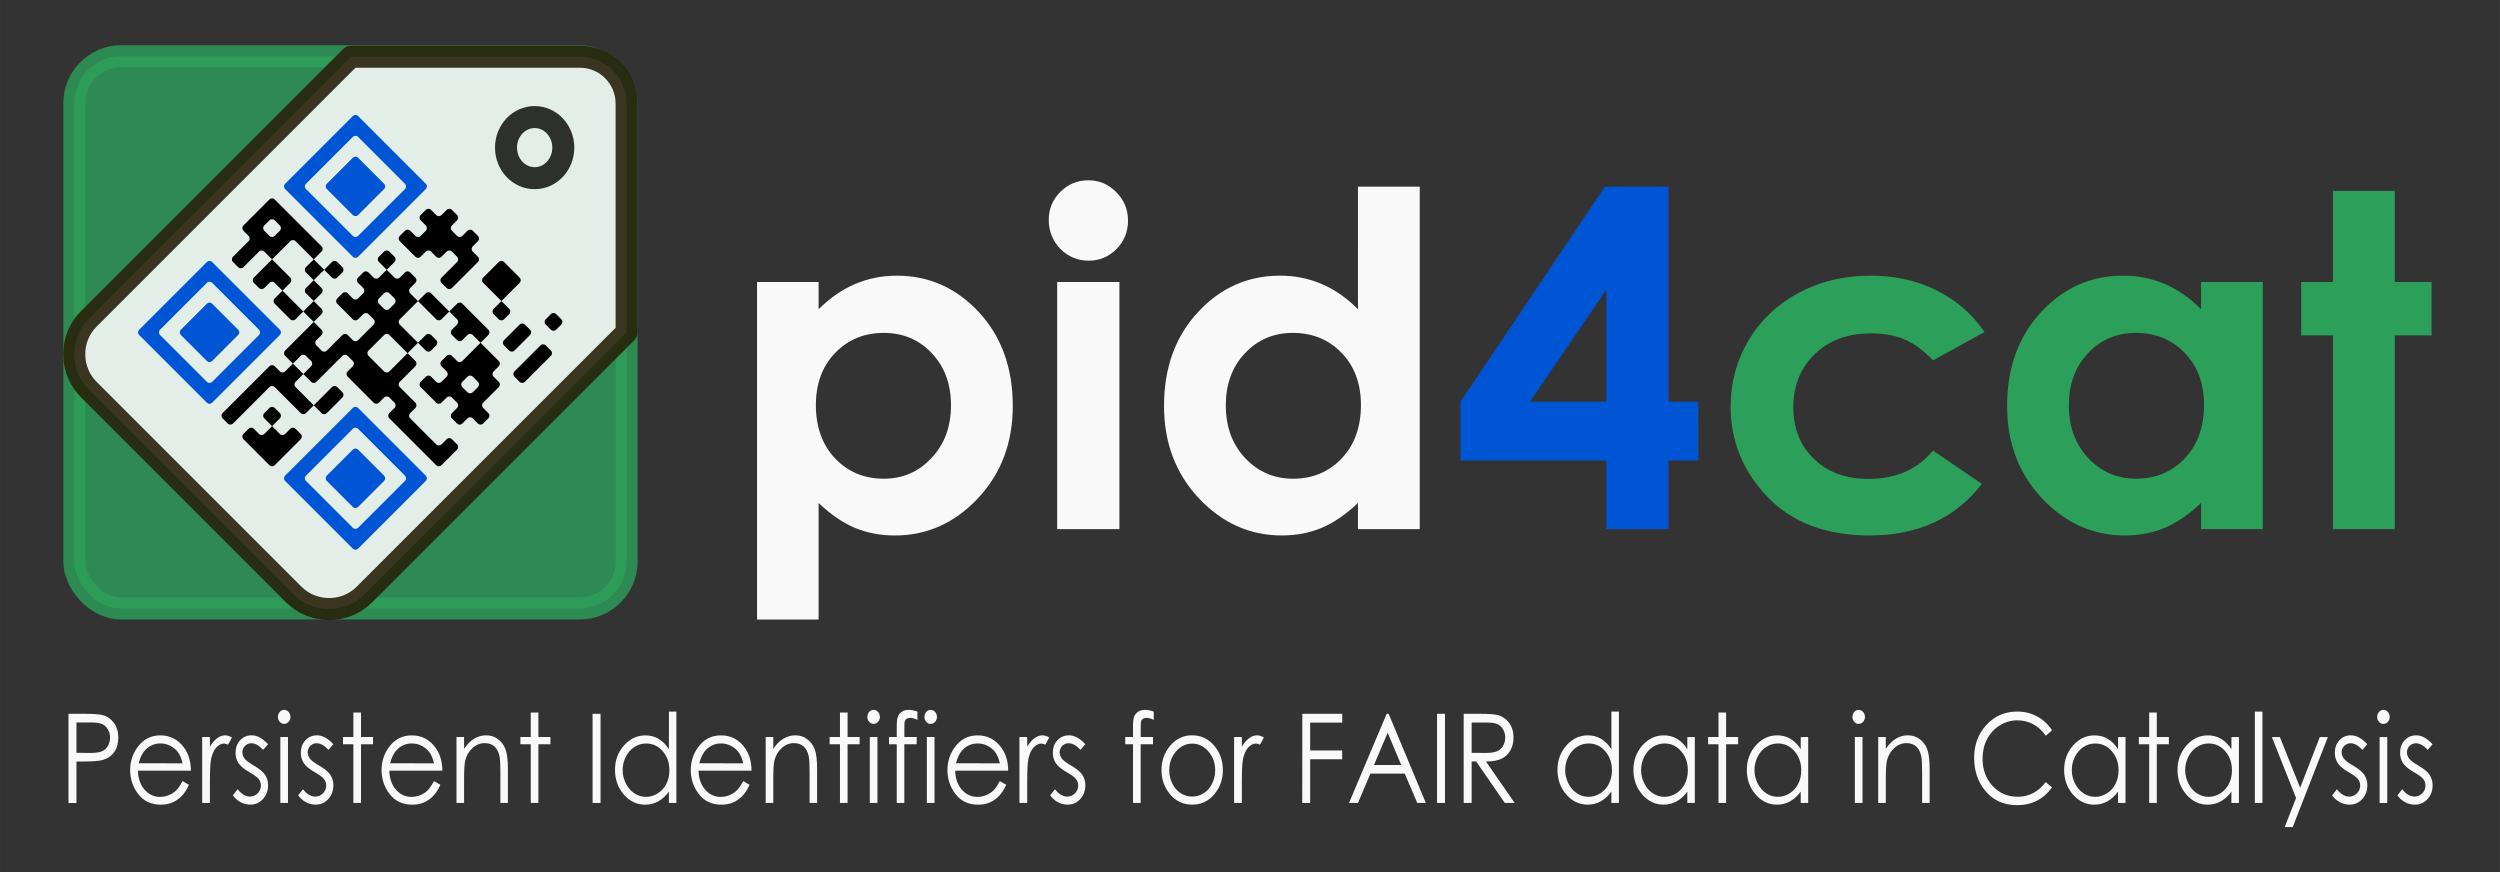 <?xml version="1.0" encoding="UTF-8" standalone="no"?>
<!-- Created with Inkscape (http://www.inkscape.org/) -->

<svg
   width="430"
   height="150"
   viewBox="0 0 113.771 39.688"
   version="1.1"
   id="svg1"
   inkscape:version="1.4 (86a8ad7, 2024-10-11)"
   sodipodi:docname="logo-with-text.svg"
   xmlns:inkscape="http://www.inkscape.org/namespaces/inkscape"
   xmlns:sodipodi="http://sodipodi.sourceforge.net/DTD/sodipodi-0.dtd"
   xmlns="http://www.w3.org/2000/svg"
   xmlns:svg="http://www.w3.org/2000/svg"
   xmlns:rdf="http://www.w3.org/1999/02/22-rdf-syntax-ns#"
   xmlns:cc="http://creativecommons.org/ns#"
   xmlns:dc="http://purl.org/dc/elements/1.1/">
  <rect x="0" y="0" width="113.771" height="39.688" fill="#333333" stroke="none"/>
  <sodipodi:namedview
     id="namedview1"
     pagecolor="#ffffff"
     bordercolor="#666666"
     borderopacity="1.0"
     inkscape:showpageshadow="2"
     inkscape:pageopacity="0.0"
     inkscape:pagecheckerboard="0"
     inkscape:deskcolor="#d1d1d1"
     inkscape:document-units="px"
     inkscape:zoom="2.5337564"
     inkscape:cx="228.51447"
     inkscape:cy="46.768505"
     inkscape:window-width="1920"
     inkscape:window-height="1137"
     inkscape:window-x="-8"
     inkscape:window-y="-8"
     inkscape:window-maximized="1"
     inkscape:current-layer="svg1"
     showguides="false">
    <sodipodi:guide
       position="56.512,26.924"
       orientation="0,87"
       id="guide48"
       inkscape:locked="false" />
    <sodipodi:guide
       position="79.531,26.924"
       orientation="87,0"
       id="guide49"
       inkscape:locked="false" />
    <sodipodi:guide
       position="71.47,2.227"
       orientation="0,-87"
       id="guide50"
       inkscape:locked="false" />
    <sodipodi:guide
       position="56.512,3.906"
       orientation="-87,0"
       id="guide51"
       inkscape:locked="false" />
  </sodipodi:namedview>
  <defs
     id="defs1" />
  <g
     inkscape:label="Layer 1"
     inkscape:groupmode="layer"
     id="layer1"
     transform="translate(-30.293,-37.553)" />
  <g
     id="text38"
     style="font-size:21.167px;line-height:1.25;font-family:'Century Gothic';-inkscape-font-specification:'Century Gothic, Normal';letter-spacing:-0.005px;stroke-width:0.265"
     aria-label="pid4cat">
    <path
       style="font-weight:bold;-inkscape-font-specification:'Century Gothic Bold';fill:#f9f9f9"
       d="m 37.253,12.835 v 1.24 q 0.765,-0.765 1.654,-1.147 0.889,-0.382 1.902,-0.382 2.201,0 3.741,1.664 1.54,1.664 1.54,4.268 0,2.511 -1.592,4.206 -1.592,1.685 -3.772,1.685 -0.972,0 -1.809,-0.341 -0.837,-0.351 -1.664,-1.137 v 5.302 h -2.801 v -15.358 z m 2.966,2.315 q -1.333,0 -2.212,0.91 -0.878,0.91 -0.878,2.377 0,1.499 0.878,2.429 0.879,0.92 2.212,0.92 1.292,0 2.17,-0.941 0.889,-0.941 0.889,-2.398 0,-1.447 -0.868,-2.367 -0.868,-0.93 -2.191,-0.93 z m 9.307,-6.945 q 0.744,0 1.271,0.537 0.537,0.537 0.537,1.302 0,0.754 -0.527,1.292 -0.527,0.527 -1.261,0.527 -0.754,0 -1.292,-0.537 -0.527,-0.548 -0.527,-1.323 0,-0.744 0.527,-1.271 0.527,-0.527 1.271,-0.527 z m -1.416,4.63 h 2.832 v 11.245 H 48.11 Z M 61.799,8.494 h 2.811 V 24.079 h -2.811 v -1.189 q -0.827,0.785 -1.664,1.137 -0.827,0.341 -1.798,0.341 -2.181,0 -3.772,-1.685 -1.592,-1.695 -1.592,-4.206 0,-2.604 1.54,-4.268 1.54,-1.664 3.741,-1.664 1.013,0 1.902,0.382 0.889,0.382 1.643,1.147 z m -2.966,6.656 q -1.313,0 -2.181,0.93 -0.868,0.92 -0.868,2.367 0,1.457 0.878,2.398 0.889,0.941 2.181,0.941 1.333,0 2.212,-0.92 0.879,-0.93 0.879,-2.429 0,-1.468 -0.879,-2.377 -0.879,-0.91 -2.222,-0.91 z"
       id="path1" />
    <path
       style="font-weight:bold;-inkscape-font-specification:'Century Gothic Bold';baseline-shift:baseline;fill:#0055d4"
       d="m 73.038,8.494 h 2.894 v 9.788 h 1.354 v 2.677 h -1.354 v 3.121 h -2.832 v -3.121 h -6.635 v -2.677 z m 0.062,9.788 v -5.095 l -3.473,5.095 z"
       id="path2" />
    <path
       style="font-weight:bold;-inkscape-font-specification:'Century Gothic Bold';letter-spacing:0px;fill:#2ca05a"
       d="m 90.314,15.108 -2.346,1.292 q -0.661,-0.692 -1.313,-0.961 -0.641,-0.269 -1.509,-0.269 -1.581,0 -2.563,0.951 -0.972,0.941 -0.972,2.418 0,1.437 0.941,2.346 0.941,0.91 2.47,0.91 1.891,0 2.946,-1.292 l 2.222,1.519 q -1.809,2.346 -5.106,2.346 -2.966,0 -4.651,-1.757 -1.674,-1.757 -1.674,-4.113 0,-1.633 0.816,-3.008 0.816,-1.375 2.274,-2.16 1.468,-0.785 3.276,-0.785 1.674,0 3.008,0.672 1.333,0.661 2.181,1.891 z m 9.852,-2.274 h 2.811 v 11.245 h -2.811 v -1.189 q -0.827,0.785 -1.664,1.137 -0.827,0.341 -1.798,0.341 -2.181,0 -3.772,-1.685 -1.592,-1.695 -1.592,-4.206 0,-2.604 1.54,-4.268 1.54,-1.664 3.741,-1.664 1.013,0 1.902,0.382 0.889,0.382 1.643,1.147 z m -2.966,2.315 q -1.313,0 -2.181,0.93 -0.868,0.92 -0.868,2.367 0,1.457 0.879,2.398 0.889,0.941 2.181,0.941 1.333,0 2.212,-0.92 0.879,-0.93 0.879,-2.429 0,-1.468 -0.879,-2.377 -0.879,-0.91 -2.222,-0.91 z"
       id="path3" />
    <path
       style="font-weight:bold;-inkscape-font-specification:'Century Gothic Bold';fill:#2ca05a"
       d="m 106.171,8.69 h 2.811 v 4.144 h 1.674 v 2.429 h -1.674 v 8.816 h -2.811 v -8.816 h -1.447 v -2.429 h 1.447 z"
       id="path4" />
  </g>
  <path
     d="m 3.294,30.704 h 0.764 q 0.657,0 0.886,0.057 0.328,0.081 0.537,0.334 0.208,0.25 0.208,0.631 0,0.383 -0.203,0.633 -0.203,0.248 -0.56,0.334 -0.261,0.063 -0.975,0.063 h -0.274 v 1.783 H 3.294 Z m 0.383,0.373 v 1.303 l 0.649,0.008 q 0.394,0 0.576,-0.07 0.182,-0.073 0.287,-0.232 0.104,-0.162 0.104,-0.36 0,-0.193 -0.104,-0.352 Q 5.084,31.212 4.912,31.144 4.743,31.076 4.355,31.076 Z m 5.105,2.52 0.308,0.162 q -0.151,0.297 -0.349,0.48 -0.198,0.182 -0.446,0.279 -0.248,0.094 -0.56,0.094 -0.693,0 -1.084,-0.453 -0.391,-0.456 -0.391,-1.029 0,-0.539 0.331,-0.962 0.42,-0.537 1.123,-0.537 0.725,0 1.157,0.55 0.308,0.388 0.313,0.969 H 6.635 q 0.01,0.495 0.315,0.813 0.305,0.315 0.753,0.315 0.216,0 0.42,-0.076 0.206,-0.076 0.349,-0.201 0.143,-0.125 0.31,-0.404 z m 0,-0.764 Q 8.709,32.541 8.569,32.366 8.431,32.192 8.201,32.085 7.972,31.978 7.719,31.978 q -0.417,0 -0.717,0.268 -0.219,0.195 -0.331,0.586 z m 0.943,-1.131 h 0.373 v 0.414 q 0.167,-0.245 0.352,-0.365 0.185,-0.122 0.386,-0.122 0.151,0 0.323,0.096 l -0.19,0.308 q -0.115,-0.05 -0.193,-0.05 -0.182,0 -0.352,0.151 -0.169,0.149 -0.258,0.464 -0.068,0.242 -0.068,0.98 v 0.959 H 9.726 Z m 3.169,0.31 -0.235,0.242 q -0.292,-0.284 -0.571,-0.284 -0.177,0 -0.305,0.117 -0.125,0.117 -0.125,0.274 0,0.138 0.104,0.263 0.104,0.128 0.438,0.3 0.407,0.211 0.553,0.407 0.143,0.198 0.143,0.446 0,0.349 -0.245,0.592 -0.245,0.242 -0.612,0.242 -0.245,0 -0.469,-0.107 -0.222,-0.107 -0.367,-0.294 l 0.229,-0.261 q 0.279,0.315 0.592,0.315 0.219,0 0.373,-0.141 0.154,-0.141 0.154,-0.331 0,-0.156 -0.102,-0.279 -0.102,-0.12 -0.459,-0.302 -0.383,-0.198 -0.521,-0.391 -0.138,-0.193 -0.138,-0.44 0,-0.323 0.219,-0.537 0.222,-0.214 0.558,-0.214 0.391,0 0.787,0.383 z m 0.774,-1.478 q 0.125,0 0.214,0.089 0.089,0.089 0.089,0.214 0,0.122 -0.089,0.211 -0.089,0.089 -0.214,0.089 -0.122,0 -0.211,-0.089 -0.089,-0.089 -0.089,-0.211 0,-0.125 0.089,-0.214 0.089,-0.089 0.211,-0.089 z m -0.182,1.168 h 0.367 v 2.836 h -0.367 z m 2.549,0.31 -0.235,0.242 q -0.292,-0.284 -0.571,-0.284 -0.177,0 -0.305,0.117 -0.125,0.117 -0.125,0.274 0,0.138 0.104,0.263 0.104,0.128 0.438,0.3 0.407,0.211 0.553,0.407 0.143,0.198 0.143,0.446 0,0.349 -0.245,0.592 -0.245,0.242 -0.612,0.242 -0.245,0 -0.469,-0.107 -0.222,-0.107 -0.367,-0.294 l 0.229,-0.261 q 0.279,0.315 0.592,0.315 0.219,0 0.373,-0.141 0.154,-0.141 0.154,-0.331 0,-0.156 -0.102,-0.279 -0.102,-0.12 -0.459,-0.302 -0.383,-0.198 -0.521,-0.391 -0.138,-0.193 -0.138,-0.44 0,-0.323 0.219,-0.537 0.222,-0.214 0.558,-0.214 0.391,0 0.787,0.383 z m 0.964,-1.363 h 0.367 v 1.053 h 0.579 v 0.313 h -0.579 v 2.523 h -0.367 v -2.523 h -0.498 v -0.313 h 0.498 z m 3.878,2.948 0.308,0.162 q -0.151,0.297 -0.349,0.48 -0.198,0.182 -0.446,0.279 -0.248,0.094 -0.56,0.094 -0.693,0 -1.084,-0.453 -0.391,-0.456 -0.391,-1.029 0,-0.539 0.331,-0.962 0.42,-0.537 1.123,-0.537 0.725,0 1.157,0.55 0.308,0.388 0.313,0.969 h -2.549 q 0.01,0.495 0.315,0.813 0.305,0.315 0.753,0.315 0.216,0 0.42,-0.076 0.206,-0.076 0.349,-0.201 0.143,-0.125 0.31,-0.404 z m 0,-0.764 q -0.073,-0.292 -0.214,-0.467 -0.138,-0.175 -0.367,-0.281 -0.229,-0.107 -0.482,-0.107 -0.417,0 -0.717,0.268 -0.219,0.195 -0.331,0.586 z m 1.082,-1.131 h 0.365 v 0.508 q 0.219,-0.292 0.485,-0.435 0.266,-0.146 0.579,-0.146 0.318,0 0.563,0.162 0.248,0.162 0.365,0.435 0.117,0.274 0.117,0.852 v 1.459 h -0.362 v -1.353 q 0,-0.49 -0.042,-0.654 -0.065,-0.281 -0.245,-0.422 -0.18,-0.143 -0.469,-0.143 -0.331,0 -0.594,0.219 -0.261,0.219 -0.344,0.542 -0.052,0.211 -0.052,0.771 v 1.04 H 21.959 Z m 3.573,-1.053 h 0.367 v 1.053 h 0.579 v 0.313 h -0.579 v 2.523 h -0.367 v -2.523 h -0.498 v -0.313 h 0.498 z m 2.974,0.055 h 0.383 v 3.834 h -0.383 z m 4.032,-0.096 v 3.93 h -0.36 v -0.487 q -0.229,0.279 -0.516,0.42 -0.284,0.141 -0.623,0.141 -0.602,0 -1.029,-0.435 -0.425,-0.438 -0.425,-1.063 0,-0.612 0.43,-1.048 0.43,-0.435 1.035,-0.435 0.349,0 0.631,0.149 0.284,0.149 0.498,0.446 v -1.616 z m -1.459,1.373 q -0.305,0 -0.563,0.151 -0.258,0.149 -0.412,0.42 -0.151,0.271 -0.151,0.573 0,0.3 0.154,0.573 0.154,0.274 0.412,0.427 0.261,0.151 0.558,0.151 0.3,0 0.568,-0.151 0.268,-0.151 0.412,-0.409 0.146,-0.258 0.146,-0.581 0,-0.493 -0.326,-0.824 -0.323,-0.331 -0.797,-0.331 z m 4.673,1.616 0.308,0.162 q -0.151,0.297 -0.349,0.48 -0.198,0.182 -0.446,0.279 -0.248,0.094 -0.56,0.094 -0.693,0 -1.084,-0.453 -0.391,-0.456 -0.391,-1.029 0,-0.539 0.331,-0.962 0.42,-0.537 1.123,-0.537 0.725,0 1.157,0.55 0.308,0.388 0.313,0.969 h -2.549 q 0.01,0.495 0.315,0.813 0.305,0.315 0.753,0.315 0.216,0 0.42,-0.076 0.206,-0.076 0.349,-0.201 0.143,-0.125 0.31,-0.404 z m 0,-0.764 q -0.073,-0.292 -0.214,-0.467 -0.138,-0.175 -0.367,-0.281 -0.229,-0.107 -0.482,-0.107 -0.417,0 -0.717,0.268 -0.219,0.195 -0.331,0.586 z m 1.082,-1.131 h 0.365 v 0.508 q 0.219,-0.292 0.485,-0.435 0.266,-0.146 0.579,-0.146 0.318,0 0.563,0.162 0.248,0.162 0.365,0.435 0.117,0.274 0.117,0.852 v 1.459 h -0.362 v -1.353 q 0,-0.49 -0.042,-0.654 -0.065,-0.281 -0.245,-0.422 -0.18,-0.143 -0.469,-0.143 -0.331,0 -0.594,0.219 -0.261,0.219 -0.344,0.542 -0.052,0.211 -0.052,0.771 v 1.04 h -0.365 z m 3.573,-1.053 h 0.367 v 1.053 h 0.579 v 0.313 h -0.579 v 2.523 h -0.367 v -2.523 h -0.498 v -0.313 h 0.498 z m 1.618,-0.115 q 0.125,0 0.214,0.089 0.089,0.089 0.089,0.214 0,0.122 -0.089,0.211 -0.089,0.089 -0.214,0.089 -0.122,0 -0.211,-0.089 -0.089,-0.089 -0.089,-0.211 0,-0.125 0.089,-0.214 0.089,-0.089 0.211,-0.089 z m -0.182,1.168 h 0.367 v 2.836 H 41.842 Z m 2.291,-1.095 v 0.357 q -0.201,-0.086 -0.344,-0.086 -0.107,0 -0.177,0.044 -0.07,0.042 -0.089,0.099 -0.018,0.055 -0.018,0.297 v 0.383 h 0.592 v 0.313 h -0.594 v 2.523 h -0.365 v -2.523 h -0.373 v -0.313 h 0.373 v -0.443 q 0,-0.305 0.055,-0.435 0.057,-0.13 0.19,-0.208 0.136,-0.081 0.326,-0.081 0.177,0 0.425,0.073 z m 0.636,-0.073 q 0.125,0 0.214,0.089 0.089,0.089 0.089,0.214 0,0.122 -0.089,0.211 -0.089,0.089 -0.214,0.089 -0.122,0 -0.211,-0.089 -0.089,-0.089 -0.089,-0.211 0,-0.125 0.089,-0.214 0.089,-0.089 0.211,-0.089 z m -0.182,1.168 h 0.367 v 2.836 h -0.367 z m 3.511,1.895 0.308,0.162 q -0.151,0.297 -0.349,0.48 -0.198,0.182 -0.446,0.279 -0.248,0.094 -0.56,0.094 -0.693,0 -1.084,-0.453 -0.391,-0.456 -0.391,-1.029 0,-0.539 0.331,-0.962 0.42,-0.537 1.123,-0.537 0.725,0 1.157,0.55 0.308,0.388 0.313,0.969 h -2.549 q 0.01,0.495 0.315,0.813 0.305,0.315 0.753,0.315 0.216,0 0.42,-0.076 0.206,-0.076 0.349,-0.201 0.143,-0.125 0.31,-0.404 z m 0,-0.764 q -0.073,-0.292 -0.214,-0.467 -0.138,-0.175 -0.367,-0.281 -0.229,-0.107 -0.482,-0.107 -0.417,0 -0.717,0.268 -0.219,0.195 -0.331,0.586 z m 0.943,-1.131 h 0.373 v 0.414 q 0.167,-0.245 0.352,-0.365 0.185,-0.122 0.386,-0.122 0.151,0 0.323,0.096 l -0.19,0.308 q -0.115,-0.05 -0.193,-0.05 -0.182,0 -0.352,0.151 -0.169,0.149 -0.258,0.464 -0.068,0.242 -0.068,0.98 v 0.959 h -0.373 z m 3.169,0.31 -0.235,0.242 q -0.292,-0.284 -0.571,-0.284 -0.177,0 -0.305,0.117 -0.125,0.117 -0.125,0.274 0,0.138 0.104,0.263 0.104,0.128 0.438,0.3 0.407,0.211 0.553,0.407 0.143,0.198 0.143,0.446 0,0.349 -0.245,0.592 -0.245,0.242 -0.612,0.242 -0.245,0 -0.469,-0.107 -0.222,-0.107 -0.367,-0.294 l 0.229,-0.261 q 0.279,0.315 0.592,0.315 0.219,0 0.373,-0.141 0.154,-0.141 0.154,-0.331 0,-0.156 -0.102,-0.279 -0.102,-0.12 -0.459,-0.302 -0.383,-0.198 -0.521,-0.391 -0.138,-0.193 -0.138,-0.44 0,-0.323 0.219,-0.537 0.222,-0.214 0.558,-0.214 0.391,0 0.787,0.383 z m 3.292,-1.405 v 0.357 q -0.201,-0.086 -0.344,-0.086 -0.107,0 -0.177,0.044 -0.07,0.042 -0.089,0.099 -0.018,0.055 -0.018,0.297 v 0.383 h 0.592 v 0.313 h -0.594 v 2.523 H 54.505 v -2.523 h -0.373 v -0.313 h 0.373 v -0.443 q 0,-0.305 0.055,-0.435 0.057,-0.13 0.19,-0.208 0.136,-0.081 0.326,-0.081 0.177,0 0.425,0.073 z m 1.85,1.022 q 0.654,0 1.084,0.474 0.391,0.433 0.391,1.024 0,0.594 -0.414,1.04 -0.412,0.443 -1.061,0.443 -0.652,0 -1.066,-0.443 -0.412,-0.446 -0.412,-1.04 0,-0.589 0.391,-1.022 0.43,-0.477 1.087,-0.477 z m 0,0.357 q -0.453,0 -0.779,0.336 -0.326,0.336 -0.326,0.813 0,0.308 0.149,0.573 0.149,0.266 0.401,0.412 0.253,0.143 0.555,0.143 0.302,0 0.555,-0.143 0.253,-0.146 0.401,-0.412 0.149,-0.266 0.149,-0.573 0,-0.477 -0.328,-0.813 -0.326,-0.336 -0.777,-0.336 z m 2.015,-0.284 h 0.373 v 0.414 q 0.167,-0.245 0.352,-0.365 0.185,-0.122 0.386,-0.122 0.151,0 0.323,0.096 l -0.19,0.308 q -0.115,-0.05 -0.193,-0.05 -0.182,0 -0.352,0.151 -0.169,0.149 -0.258,0.464 -0.068,0.242 -0.068,0.98 v 0.959 h -0.373 z m 3.281,-0.998 h 1.921 v 0.378 H 63.027 v 1.199 h 1.54 v 0.378 H 63.027 v 1.879 h -0.381 z m 4.154,0 1.788,3.834 h -0.412 l -0.602,-1.261 h -1.652 l -0.599,1.261 H 64.896 l 1.811,-3.834 z m -0.047,0.813 -0.659,1.389 h 1.311 z m 2.374,-0.813 h 0.383 v 3.834 h -0.383 z m 1.282,0 h 0.764 q 0.639,0 0.865,0.052 0.341,0.078 0.555,0.336 0.214,0.255 0.214,0.631 0,0.313 -0.149,0.55 -0.146,0.237 -0.42,0.36 -0.274,0.12 -0.756,0.122 l 1.379,1.783 h -0.474 l -1.376,-1.783 h -0.219 v 1.783 h -0.383 z m 0.383,0.375 v 1.303 l 0.659,0.005 q 0.383,0 0.566,-0.073 0.185,-0.073 0.287,-0.232 0.104,-0.162 0.104,-0.36 0,-0.193 -0.104,-0.349 -0.104,-0.159 -0.274,-0.227 -0.169,-0.068 -0.563,-0.068 z m 7.084,-0.472 v 3.93 H 77.517 v -0.487 q -0.229,0.279 -0.516,0.42 -0.284,0.141 -0.623,0.141 -0.602,0 -1.029,-0.435 -0.425,-0.438 -0.425,-1.063 0,-0.612 0.43,-1.048 0.43,-0.435 1.035,-0.435 0.349,0 0.631,0.149 0.284,0.149 0.498,0.446 v -1.616 z m -1.459,1.373 q -0.305,0 -0.563,0.151 -0.258,0.149 -0.412,0.42 -0.151,0.271 -0.151,0.573 0,0.3 0.154,0.573 0.154,0.274 0.412,0.427 0.261,0.151 0.558,0.151 0.3,0 0.568,-0.151 0.268,-0.151 0.412,-0.409 0.146,-0.258 0.146,-0.581 0,-0.493 -0.326,-0.824 -0.323,-0.331 -0.797,-0.331 z m 5.111,-0.279 v 2.836 h -0.36 v -0.487 q -0.229,0.279 -0.516,0.42 -0.284,0.141 -0.623,0.141 -0.602,0 -1.029,-0.435 -0.425,-0.438 -0.425,-1.063 0,-0.612 0.43,-1.048 0.43,-0.435 1.035,-0.435 0.349,0 0.631,0.149 0.284,0.149 0.498,0.446 v -0.521 z m -1.459,0.279 q -0.305,0 -0.563,0.151 -0.258,0.149 -0.412,0.42 -0.151,0.271 -0.151,0.573 0,0.3 0.154,0.573 0.154,0.274 0.412,0.427 0.261,0.151 0.558,0.151 0.3,0 0.568,-0.151 0.268,-0.151 0.412,-0.409 0.146,-0.258 0.146,-0.581 0,-0.493 -0.326,-0.824 -0.323,-0.331 -0.797,-0.331 z m 2.598,-1.332 h 0.367 v 1.053 h 0.579 v 0.313 h -0.579 v 2.523 h -0.367 v -2.523 h -0.498 v -0.313 h 0.498 z m 4.316,1.053 v 2.836 h -0.36 v -0.487 q -0.229,0.279 -0.516,0.42 -0.284,0.141 -0.623,0.141 -0.602,0 -1.029,-0.435 -0.425,-0.438 -0.425,-1.063 0,-0.612 0.43,-1.048 0.43,-0.435 1.035,-0.435 0.349,0 0.631,0.149 0.284,0.149 0.498,0.446 v -0.521 z m -1.459,0.279 q -0.305,0 -0.563,0.151 -0.258,0.149 -0.412,0.42 -0.151,0.271 -0.151,0.573 0,0.3 0.154,0.573 0.154,0.274 0.412,0.427 0.261,0.151 0.558,0.151 0.3,0 0.568,-0.151 0.268,-0.151 0.412,-0.409 0.146,-0.258 0.146,-0.581 0,-0.493 -0.326,-0.824 -0.323,-0.331 -0.797,-0.331 z m 3.886,-1.446 q 0.125,0 0.214,0.089 0.089,0.089 0.089,0.214 0,0.122 -0.089,0.211 -0.089,0.089 -0.214,0.089 -0.122,0 -0.211,-0.089 -0.089,-0.089 -0.089,-0.211 0,-0.125 0.089,-0.214 0.089,-0.089 0.211,-0.089 z m -0.182,1.168 h 0.367 v 2.836 h -0.367 z m 1.123,0 h 0.365 v 0.508 q 0.219,-0.292 0.485,-0.435 0.266,-0.146 0.579,-0.146 0.318,0 0.563,0.162 0.248,0.162 0.365,0.435 0.117,0.274 0.117,0.852 v 1.459 h -0.362 v -1.353 q 0,-0.49 -0.042,-0.654 -0.065,-0.281 -0.245,-0.422 -0.18,-0.143 -0.469,-0.143 -0.331,0 -0.594,0.219 -0.261,0.219 -0.344,0.542 -0.052,0.211 -0.052,0.771 v 1.04 h -0.365 z m 8.363,-0.287 -0.302,0.232 q -0.25,-0.326 -0.602,-0.493 -0.349,-0.169 -0.769,-0.169 -0.459,0 -0.85,0.222 -0.391,0.219 -0.607,0.592 -0.214,0.37 -0.214,0.834 0,0.701 0.48,1.17 0.482,0.469 1.214,0.469 0.805,0 1.347,-0.631 l 0.302,0.229 q -0.287,0.365 -0.717,0.566 -0.427,0.198 -0.956,0.198 -1.006,0 -1.587,-0.67 -0.487,-0.566 -0.487,-1.366 0,-0.842 0.589,-1.415 0.592,-0.576 1.48,-0.576 0.537,0 0.969,0.214 0.433,0.211 0.709,0.594 z m 3.534,0.287 v 2.836 h -0.36 v -0.487 q -0.229,0.279 -0.516,0.42 -0.284,0.141 -0.623,0.141 -0.602,0 -1.029,-0.435 -0.425,-0.438 -0.425,-1.063 0,-0.612 0.43,-1.048 0.43,-0.435 1.035,-0.435 0.349,0 0.631,0.149 0.284,0.149 0.498,0.446 v -0.521 z m -1.459,0.279 q -0.305,0 -0.563,0.151 -0.258,0.149 -0.412,0.42 -0.151,0.271 -0.151,0.573 0,0.3 0.154,0.573 0.154,0.274 0.412,0.427 0.261,0.151 0.558,0.151 0.3,0 0.568,-0.151 0.268,-0.151 0.412,-0.409 0.146,-0.258 0.146,-0.581 0,-0.493 -0.326,-0.824 -0.323,-0.331 -0.797,-0.331 z m 2.598,-1.332 h 0.367 v 1.053 h 0.579 v 0.313 h -0.579 v 2.523 h -0.367 v -2.523 h -0.498 v -0.313 h 0.498 z m 4.316,1.053 v 2.836 h -0.36 v -0.487 q -0.229,0.279 -0.516,0.42 -0.284,0.141 -0.623,0.141 -0.602,0 -1.029,-0.435 -0.425,-0.438 -0.425,-1.063 0,-0.612 0.43,-1.048 0.43,-0.435 1.035,-0.435 0.349,0 0.631,0.149 0.284,0.149 0.498,0.446 v -0.521 z m -1.459,0.279 q -0.305,0 -0.563,0.151 -0.258,0.149 -0.412,0.42 -0.151,0.271 -0.151,0.573 0,0.3 0.154,0.573 0.154,0.274 0.412,0.427 0.261,0.151 0.558,0.151 0.3,0 0.568,-0.151 0.268,-0.151 0.412,-0.409 0.146,-0.258 0.146,-0.581 0,-0.493 -0.326,-0.824 -0.323,-0.331 -0.797,-0.331 z m 2.226,-1.373 h 0.365 v 3.93 h -0.365 z m 0.818,1.095 h 0.386 l 0.975,2.184 0.946,-2.184 h 0.388 l -1.691,3.873 h -0.386 l 0.547,-1.251 z m 4.592,0.31 -0.235,0.242 q -0.292,-0.284 -0.571,-0.284 -0.177,0 -0.305,0.117 -0.125,0.117 -0.125,0.274 0,0.138 0.104,0.263 0.104,0.128 0.438,0.3 0.407,0.211 0.553,0.407 0.143,0.198 0.143,0.446 0,0.349 -0.245,0.592 -0.245,0.242 -0.612,0.242 -0.245,0 -0.469,-0.107 -0.222,-0.107 -0.367,-0.294 l 0.229,-0.261 q 0.279,0.315 0.592,0.315 0.219,0 0.373,-0.141 0.154,-0.141 0.154,-0.331 0,-0.156 -0.102,-0.279 -0.102,-0.12 -0.459,-0.302 -0.383,-0.198 -0.521,-0.391 -0.138,-0.193 -0.138,-0.44 0,-0.323 0.219,-0.537 0.222,-0.214 0.558,-0.214 0.391,0 0.787,0.383 z m 0.774,-1.478 q 0.125,0 0.214,0.089 0.089,0.089 0.089,0.214 0,0.122 -0.089,0.211 -0.089,0.089 -0.214,0.089 -0.122,0 -0.211,-0.089 -0.089,-0.089 -0.089,-0.211 0,-0.125 0.089,-0.214 0.089,-0.089 0.211,-0.089 z m -0.182,1.168 h 0.367 v 2.836 h -0.367 z m 2.549,0.31 -0.235,0.242 q -0.292,-0.284 -0.571,-0.284 -0.177,0 -0.305,0.117 -0.125,0.117 -0.125,0.274 0,0.138 0.104,0.263 0.104,0.128 0.438,0.3 0.407,0.211 0.552,0.407 0.143,0.198 0.143,0.446 0,0.349 -0.245,0.592 -0.245,0.242 -0.612,0.242 -0.245,0 -0.469,-0.107 -0.222,-0.107 -0.367,-0.294 l 0.229,-0.261 q 0.279,0.315 0.592,0.315 0.219,0 0.373,-0.141 0.154,-0.141 0.154,-0.331 0,-0.156 -0.102,-0.279 -0.102,-0.12 -0.459,-0.302 -0.383,-0.198 -0.521,-0.391 -0.138,-0.193 -0.138,-0.44 0,-0.323 0.219,-0.537 0.222,-0.214 0.558,-0.214 0.391,0 0.787,0.383 z"
     id="text97"
     style="fill:#f9f9f9;font-size:5.337px;line-height:1.25;font-family:'Century Gothic';-inkscape-font-specification:'Century Gothic, Normal';stroke-width:0.25"
     transform="scale(0.946,1.058)"
     aria-label="Persistent Identifiers for FAIR data in Catalysis" />
  <g
     id="g1">
    <rect
       style="opacity:0.8;fill:#2ca05a;fill-rule:evenodd;stroke:#2ca05a;stroke-width:1.001;stroke-dasharray:none;paint-order:stroke fill markers"
       id="rect53"
       width="25.133"
       height="25.133"
       x="3.382"
       y="2.559"
       ry="2.135" />
    <path
       id="path54"
       style="opacity:0.9;fill:#f9f9f9;fill-rule:evenodd;stroke:#28220b;stroke-width:1.001;stroke-linecap:butt;stroke-linejoin:round;stroke-dasharray:none;paint-order:normal"
       d="M 15.971,2.581 4.039,14.512 c -0.418,0.418 -0.632,0.957 -0.658,1.502 v 0.211 c 0.026,0.545 0.239,1.084 0.658,1.502 l 9.329,9.329 c 0.418,0.418 0.957,0.632 1.502,0.658 h 0.211 c 0.545,-0.025 1.084,-0.24 1.502,-0.658 L 28.515,15.126 V 4.716 c 0,-1.183 -0.952,-2.135 -2.135,-2.135 z" />
    <ellipse
       style="opacity:0.8;fill:none;fill-rule:evenodd;stroke:#000000;stroke-width:1.001;stroke-dasharray:none;paint-order:normal"
       id="ellipse54"
       cx="24.331"
       cy="6.718"
       rx="1.304"
       ry="1.391" />
    <path
       style="fill:none;stroke:#000000;stroke-width:0.088px;stroke-linecap:butt;stroke-linejoin:miter;stroke-opacity:1"
       d="M 28.515,2.559 Z"
       id="path66" />
    <g
       id="g111"
       transform="matrix(0.621,-0.621,0.621,0.621,-28.694,43.399)">
      <path
         style="fill:#0055d4;stroke:none;stroke-width:0.255"
         d="m 56.027,10.688 h -4.966 c -0.105,0 -0.191,-0.086 -0.191,-0.191 V 5.532 c 0,-0.105 0.086,-0.191 0.191,-0.191 h 4.966 c 0.105,0 0.191,0.086 0.191,0.191 v 4.966 c 0,0.105 -0.086,0.191 -0.191,0.191 z M 55.455,9.733 V 6.296 c 0,-0.105 -0.086,-0.191 -0.191,-0.191 h -3.438 c -0.105,0 -0.191,0.086 -0.191,0.191 v 3.438 c 0,0.105 0.086,0.191 0.191,0.191 h 3.438 c 0.105,0 0.191,-0.086 0.191,-0.191 z M 54.5,9.16 h -1.91 c -0.105,0 -0.191,-0.086 -0.191,-0.191 V 7.06 c 0,-0.105 0.086,-0.191 0.191,-0.191 h 1.91 c 0.105,0 0.191,0.086 0.191,0.191 v 1.91 c 0,0.105 -0.086,0.191 -0.191,0.191 z"
         id="path102" />
      <path
         style="fill:#0055d4;stroke:none;stroke-width:0.255"
         d="m 66.723,10.688 h -4.966 c -0.105,0 -0.191,-0.086 -0.191,-0.191 V 5.532 c 0,-0.105 0.086,-0.191 0.191,-0.191 h 4.966 c 0.105,0 0.191,0.086 0.191,0.191 v 4.966 c 0,0.105 -0.086,0.191 -0.191,0.191 z M 66.15,9.733 V 6.296 c 0,-0.105 -0.086,-0.191 -0.191,-0.191 h -3.438 c -0.105,0 -0.191,0.086 -0.191,0.191 v 3.438 c 0,0.105 0.086,0.191 0.191,0.191 h 3.438 c 0.105,0 0.191,-0.086 0.191,-0.191 z M 65.195,9.16 h -1.91 c -0.105,0 -0.191,-0.086 -0.191,-0.191 V 7.06 c 0,-0.105 0.086,-0.191 0.191,-0.191 h 1.91 c 0.105,0 0.191,0.086 0.191,0.191 v 1.91 c 0,0.105 -0.086,0.191 -0.191,0.191 z"
         id="path103" />
      <path
         style="fill:#000000;stroke:none;stroke-width:0.255"
         d="m 52.972,15.272 h -1.91 c -0.105,0 -0.191,-0.086 -0.191,-0.191 v -1.91 c 0,-0.105 0.086,-0.191 0.191,-0.191 h 0.382 c 0.105,0 0.191,0.086 0.191,0.191 v 0.382 c 0,0.105 0.086,0.191 0.191,0.191 h 0.573 v 0.573 c 0,0.105 0.086,0.191 0.191,0.191 h 0.382 c 0.105,0 0.191,0.086 0.191,0.191 v 0.382 c 0,0.105 -0.086,0.191 -0.191,0.191 z m 0,-1.528 h -0.573 v -0.573 c 0,-0.105 0.086,-0.191 0.191,-0.191 h 0.382 c 0.105,0 0.191,0.086 0.191,0.191 v 0.382 c 0,0.105 -0.086,0.191 -0.191,0.191 z"
         id="path104" />
      <path
         style="fill:#000000;stroke:none;stroke-width:0.255"
         d="m 65.959,15.272 h -1.91 c -0.105,0 -0.191,-0.086 -0.191,-0.191 V 14.699 c 0,-0.105 0.086,-0.191 0.191,-0.191 h 1.146 c 0.105,0 0.191,-0.086 0.191,-0.191 v -0.382 c 0,-0.105 -0.086,-0.191 -0.191,-0.191 h -0.382 c -0.105,0 -0.191,-0.086 -0.191,-0.191 v -0.382 c 0,-0.105 -0.086,-0.191 -0.191,-0.191 h -0.382 c -0.105,0 -0.191,-0.086 -0.191,-0.191 v -1.146 c 0,-0.105 0.086,-0.191 0.191,-0.191 h 0.382 c 0.105,0 0.191,0.086 0.191,0.191 v 0.382 c 0,0.105 0.086,0.191 0.191,0.191 h 0.382 c 0.105,0 0.191,-0.086 0.191,-0.191 v -0.382 c 0,-0.105 0.086,-0.191 0.191,-0.191 h 0.382 c 0.105,0 0.191,0.086 0.191,0.191 v 0.382 c 0,0.105 0.086,0.191 0.191,0.191 h 0.382 c 0.105,0 0.191,0.086 0.191,0.191 v 0.382 c 0,0.105 -0.086,0.191 -0.191,0.191 h -0.382 c -0.105,0 -0.191,0.086 -0.191,0.191 v 0.382 c 0,0.105 0.086,0.191 0.191,0.191 h 0.382 c 0.105,0 0.191,0.086 0.191,0.191 v 0.382 c 0,0.105 -0.086,0.191 -0.191,0.191 h -0.382 c -0.105,0 -0.191,0.086 -0.191,0.191 v 0.382 c 0,0.105 -0.086,0.191 -0.191,0.191 z"
         id="path105" />
      <path
         style="fill:#000000;stroke:none;stroke-width:0.255"
         d="m 65.195,18.328 h -0.382 c -0.105,0 -0.191,-0.086 -0.191,-0.191 v -0.382 c 0,-0.105 0.086,-0.191 0.191,-0.191 h 0.573 v 0.573 c 0,0.105 -0.086,0.191 -0.191,0.191 z m 1.528,-0.764 h -1.337 v -1.337 c 0,-0.105 0.086,-0.191 0.191,-0.191 h 1.146 c 0.105,0 0.191,0.086 0.191,0.191 v 1.146 c 0,0.105 -0.086,0.191 -0.191,0.191 z"
         id="path106" />
      <path
         style="fill:#000000;stroke:none;stroke-width:0.255"
         d="m 65.195,19.856 h -1.146 c -0.105,0 -0.191,-0.086 -0.191,-0.191 v -0.382 c 0,-0.105 0.086,-0.191 0.191,-0.191 h 1.146 c 0.105,0 0.191,0.086 0.191,0.191 v 0.382 c 0,0.105 -0.086,0.191 -0.191,0.191 z"
         id="path107" />
      <path
         style="fill:#000000;stroke:none;stroke-width:0.255"
         d="m 66.723,20.619 h -0.382 c -0.105,0 -0.191,-0.086 -0.191,-0.191 v -0.382 c 0,-0.105 0.086,-0.191 0.191,-0.191 h 0.382 c 0.105,0 0.191,0.086 0.191,0.191 v 0.382 c 0,0.105 -0.086,0.191 -0.191,0.191 z"
         id="path108" />
      <path
         style="fill:#0055d4;stroke:none;stroke-width:0.255"
         d="m 56.027,21.383 h -4.966 c -0.105,0 -0.191,-0.086 -0.191,-0.191 v -4.966 c 0,-0.105 0.086,-0.191 0.191,-0.191 h 4.966 c 0.105,0 0.191,0.086 0.191,0.191 v 4.966 c 0,0.105 -0.086,0.191 -0.191,0.191 z m -0.573,-0.955 v -3.438 c 0,-0.105 -0.086,-0.191 -0.191,-0.191 h -3.438 c -0.105,0 -0.191,0.086 -0.191,0.191 v 3.438 c 0,0.105 0.086,0.191 0.191,0.191 h 3.438 c 0.105,0 0.191,-0.086 0.191,-0.191 z m -0.955,-0.573 h -1.91 c -0.105,0 -0.191,-0.086 -0.191,-0.191 v -1.91 c 0,-0.105 0.086,-0.191 0.191,-0.191 h 1.91 c 0.105,0 0.191,0.086 0.191,0.191 v 1.91 c 0,0.105 -0.086,0.191 -0.191,0.191 z"
         id="path109" />
      <path
         style="fill:#000000;stroke:none;stroke-width:0.255"
         d="m 60.611,21.383 h -0.382 c -0.105,0 -0.191,-0.086 -0.191,-0.191 v -0.382 c 0,-0.105 -0.086,-0.191 -0.191,-0.191 h -0.382 c -0.105,0 -0.191,-0.086 -0.191,-0.191 v -0.382 c 0,-0.105 0.086,-0.191 0.191,-0.191 h 0.382 c 0.105,0 0.191,-0.086 0.191,-0.191 v -0.382 c 0,-0.105 -0.086,-0.191 -0.191,-0.191 h -0.382 c -0.105,0 -0.191,-0.086 -0.191,-0.191 v -1.146 c 0,-0.105 0.086,-0.191 0.191,-0.191 h 0.382 c 0.105,0 0.191,0.086 0.191,0.191 v 0.382 c 0,0.105 0.086,0.191 0.191,0.191 h 0.382 c 0.105,0 0.191,-0.086 0.191,-0.191 v -0.382 c 0,-0.105 0.086,-0.191 0.191,-0.191 h 0.382 c 0.105,0 0.191,0.086 0.191,0.191 v 0.382 c 0,0.105 0.086,0.191 0.191,0.191 h 1.337 v 1.337 c 0,0.105 -0.086,0.191 -0.191,0.191 h -0.382 c -0.105,0 -0.191,0.086 -0.191,0.191 v 0.382 c 0,0.105 -0.086,0.191 -0.191,0.191 h -1.146 c -0.105,0 -0.191,0.086 -0.191,0.191 v 0.382 c 0,0.105 -0.086,0.191 -0.191,0.191 z m 0.955,-1.719 v -0.382 c 0,-0.105 -0.086,-0.191 -0.191,-0.191 h -0.382 c -0.105,0 -0.191,0.086 -0.191,0.191 v 0.382 c 0,0.105 0.086,0.191 0.191,0.191 h 0.382 c 0.105,0 0.191,-0.086 0.191,-0.191 z m 2.101,-1.337 h -0.573 v -0.573 c 0,-0.105 -0.086,-0.191 -0.191,-0.191 h -0.382 c -0.105,0 -0.191,-0.086 -0.191,-0.191 v -0.382 c 0,-0.105 0.086,-0.191 0.191,-0.191 h 0.382 c 0.105,0 0.191,-0.086 0.191,-0.191 v -0.573 h 0.573 c 0.105,0 0.191,0.086 0.191,0.191 v 1.91 c 0,0.105 -0.086,0.191 -0.191,0.191 z m -0.764,-2.292 h -0.382 c -0.105,0 -0.191,-0.086 -0.191,-0.191 v -1.337 h 0.573 c 0.105,0 0.191,0.086 0.191,0.191 v 1.337 z m -4.584,5.348 h -1.146 c -0.105,0 -0.191,-0.086 -0.191,-0.191 v -3.438 c 0,-0.105 0.086,-0.191 0.191,-0.191 h 0.382 c 0.105,0 0.191,-0.086 0.191,-0.191 v -0.382 c 0,-0.105 -0.086,-0.191 -0.191,-0.191 h -0.382 c -0.105,0 -0.191,-0.086 -0.191,-0.191 V 14.699 c 0,-0.105 0.086,-0.191 0.191,-0.191 h 0.382 c 0.105,0 0.191,-0.086 0.191,-0.191 v -0.382 c 0,-0.105 -0.086,-0.191 -0.191,-0.191 h -1.91 c -0.105,0 -0.191,-0.086 -0.191,-0.191 v -0.573 h 0.573 c 0.105,0 0.191,-0.086 0.191,-0.191 v -0.382 c 0,-0.105 -0.086,-0.191 -0.191,-0.191 h -0.573 v -0.573 c 0,-0.105 0.086,-0.191 0.191,-0.191 h 2.101 v 0.573 c 0,0.105 -0.086,0.191 -0.191,0.191 h -0.382 c -0.105,0 -0.191,0.086 -0.191,0.191 v 0.382 c 0,0.105 0.086,0.191 0.191,0.191 h 1.146 c 0.105,0 0.191,0.086 0.191,0.191 v 0.382 c 0,0.105 0.086,0.191 0.191,0.191 h 1.146 c 0.105,0 0.191,-0.086 0.191,-0.191 v -0.382 c 0,-0.105 -0.086,-0.191 -0.191,-0.191 h -0.382 c -0.105,0 -0.191,-0.086 -0.191,-0.191 v -1.146 c 0,-0.105 0.086,-0.191 0.191,-0.191 h 0.382 c 0.105,0 0.191,0.086 0.191,0.191 v 0.382 c 0,0.105 0.086,0.191 0.191,0.191 h 0.382 c 0.105,0 0.191,-0.086 0.191,-0.191 v -0.382 c 0,-0.105 0.086,-0.191 0.191,-0.191 h 0.382 c 0.105,0 0.191,0.086 0.191,0.191 v 0.382 c 0,0.105 0.086,0.191 0.191,0.191 h 0.573 v 0.573 c 0,0.105 0.086,0.191 0.191,0.191 h 0.382 c 0.105,0 0.191,0.086 0.191,0.191 v 0.382 c 0,0.105 -0.086,0.191 -0.191,0.191 h -0.382 c -0.105,0 -0.191,0.086 -0.191,0.191 v 0.573 h -1.337 c -0.105,0 -0.191,0.086 -0.191,0.191 v 1.337 H 60.038 V 14.699 c 0,-0.105 -0.086,-0.191 -0.191,-0.191 h -1.146 c -0.105,0 -0.191,0.086 -0.191,0.191 v 1.146 c 0,0.105 0.086,0.191 0.191,0.191 h 1.337 v 0.573 c 0,0.105 -0.086,0.191 -0.191,0.191 h -1.146 c -0.105,0 -0.191,0.086 -0.191,0.191 v 1.146 c 0,0.105 -0.086,0.191 -0.191,0.191 h -0.382 c -0.105,0 -0.191,0.086 -0.191,0.191 v 1.91 c 0,0.105 0.086,0.191 0.191,0.191 h 0.382 c 0.105,0 0.191,0.086 0.191,0.191 v 0.382 c 0,0.105 -0.086,0.191 -0.191,0.191 z m 3.056,-4.584 h -0.382 c -0.105,0 -0.191,-0.086 -0.191,-0.191 v -0.573 h 0.573 c 0.105,0 0.191,0.086 0.191,0.191 v 0.382 c 0,0.105 -0.086,0.191 -0.191,0.191 z m -6.875,-2.292 h -0.382 c -0.105,0 -0.191,-0.086 -0.191,-0.191 v -1.91 c 0,-0.105 -0.086,-0.191 -0.191,-0.191 h -2.674 c -0.105,0 -0.191,-0.086 -0.191,-0.191 v -0.382 c 0,-0.105 0.086,-0.191 0.191,-0.191 h 3.438 c 0.105,0 0.191,0.086 0.191,0.191 v 0.382 c 0,0.105 0.086,0.191 0.191,0.191 h 0.573 v 0.764 h -0.573 c -0.105,0 -0.191,0.086 -0.191,0.191 v 1.337 z m 7.066,-0.955 v -0.382 c 0,-0.105 -0.086,-0.191 -0.191,-0.191 h -0.382 c -0.105,0 -0.191,0.086 -0.191,0.191 v 0.382 c 0,0.105 0.086,0.191 0.191,0.191 h 0.382 c 0.105,0 0.191,-0.086 0.191,-0.191 z m 1.337,-1.337 h -0.573 v -0.573 c 0,-0.105 0.086,-0.191 0.191,-0.191 h 0.382 c 0.105,0 0.191,0.086 0.191,0.191 v 0.382 c 0,0.105 -0.086,0.191 -0.191,0.191 z m -4.584,-0.764 h -0.573 v -0.764 h 0.764 v 0.573 c 0,0.105 -0.086,0.191 -0.191,0.191 z m -2.292,3.82 h -1.146 c -0.105,0 -0.191,-0.086 -0.191,-0.191 v -0.573 h 1.337 c 0.105,0 0.191,0.086 0.191,0.191 v 0.382 c 0,0.105 -0.086,0.191 -0.191,0.191 z m 3.056,-4.584 H 58.51 v -0.573 c 0,-0.105 0.086,-0.191 0.191,-0.191 h 0.573 v 0.573 c 0,0.105 -0.086,0.191 -0.191,0.191 z m -1.528,0 h -0.382 c -0.105,0 -0.191,-0.086 -0.191,-0.191 V 9.351 c 0,-0.105 0.086,-0.191 0.191,-0.191 h 0.573 v 1.528 z m 2.292,-0.764 h -0.573 V 9.351 c 0,-0.105 0.086,-0.191 0.191,-0.191 h 0.573 V 9.924 Z M 58.319,9.16 h -0.573 V 8.587 c 0,-0.105 -0.086,-0.191 -0.191,-0.191 h -0.382 c -0.105,0 -0.191,-0.086 -0.191,-0.191 V 7.824 c 0,-0.105 0.086,-0.191 0.191,-0.191 h 1.337 v 1.337 c 0,0.105 -0.086,0.191 -0.191,0.191 z m 2.292,1.528 h -0.382 c -0.105,0 -0.191,-0.086 -0.191,-0.191 V 9.924 h 0.573 c 0.105,0 0.191,0.086 0.191,0.191 v 0.382 c 0,0.105 -0.086,0.191 -0.191,0.191 z m 0,-1.528 h -0.573 V 7.824 c 0,-0.105 -0.086,-0.191 -0.191,-0.191 H 58.51 V 7.06 c 0,-0.105 -0.086,-0.191 -0.191,-0.191 h -1.146 c -0.105,0 -0.191,-0.086 -0.191,-0.191 V 6.296 c 0,-0.105 0.086,-0.191 0.191,-0.191 h 1.146 c 0.105,0 0.191,-0.086 0.191,-0.191 V 5.532 c 0,-0.105 0.086,-0.191 0.191,-0.191 h 1.91 c 0.105,0 0.191,0.086 0.191,0.191 v 3.438 c 0,0.105 -0.086,0.191 -0.191,0.191 z M 60.038,6.678 V 6.296 c 0,-0.105 -0.086,-0.191 -0.191,-0.191 h -0.382 c -0.105,0 -0.191,0.086 -0.191,0.191 v 0.382 c 0,0.105 0.086,0.191 0.191,0.191 h 0.382 c 0.105,0 0.191,-0.086 0.191,-0.191 z"
         id="path110" />
      <path
         style="fill:#000000;stroke:none;stroke-width:0.255"
         d="m 65.195,21.383 h -1.91 c -0.105,0 -0.191,-0.086 -0.191,-0.191 v -0.382 c 0,-0.105 0.086,-0.191 0.191,-0.191 h 1.91 c 0.105,0 0.191,0.086 0.191,0.191 v 0.382 c 0,0.105 -0.086,0.191 -0.191,0.191 z"
         id="path111" />
    </g>
  </g>
</svg>

